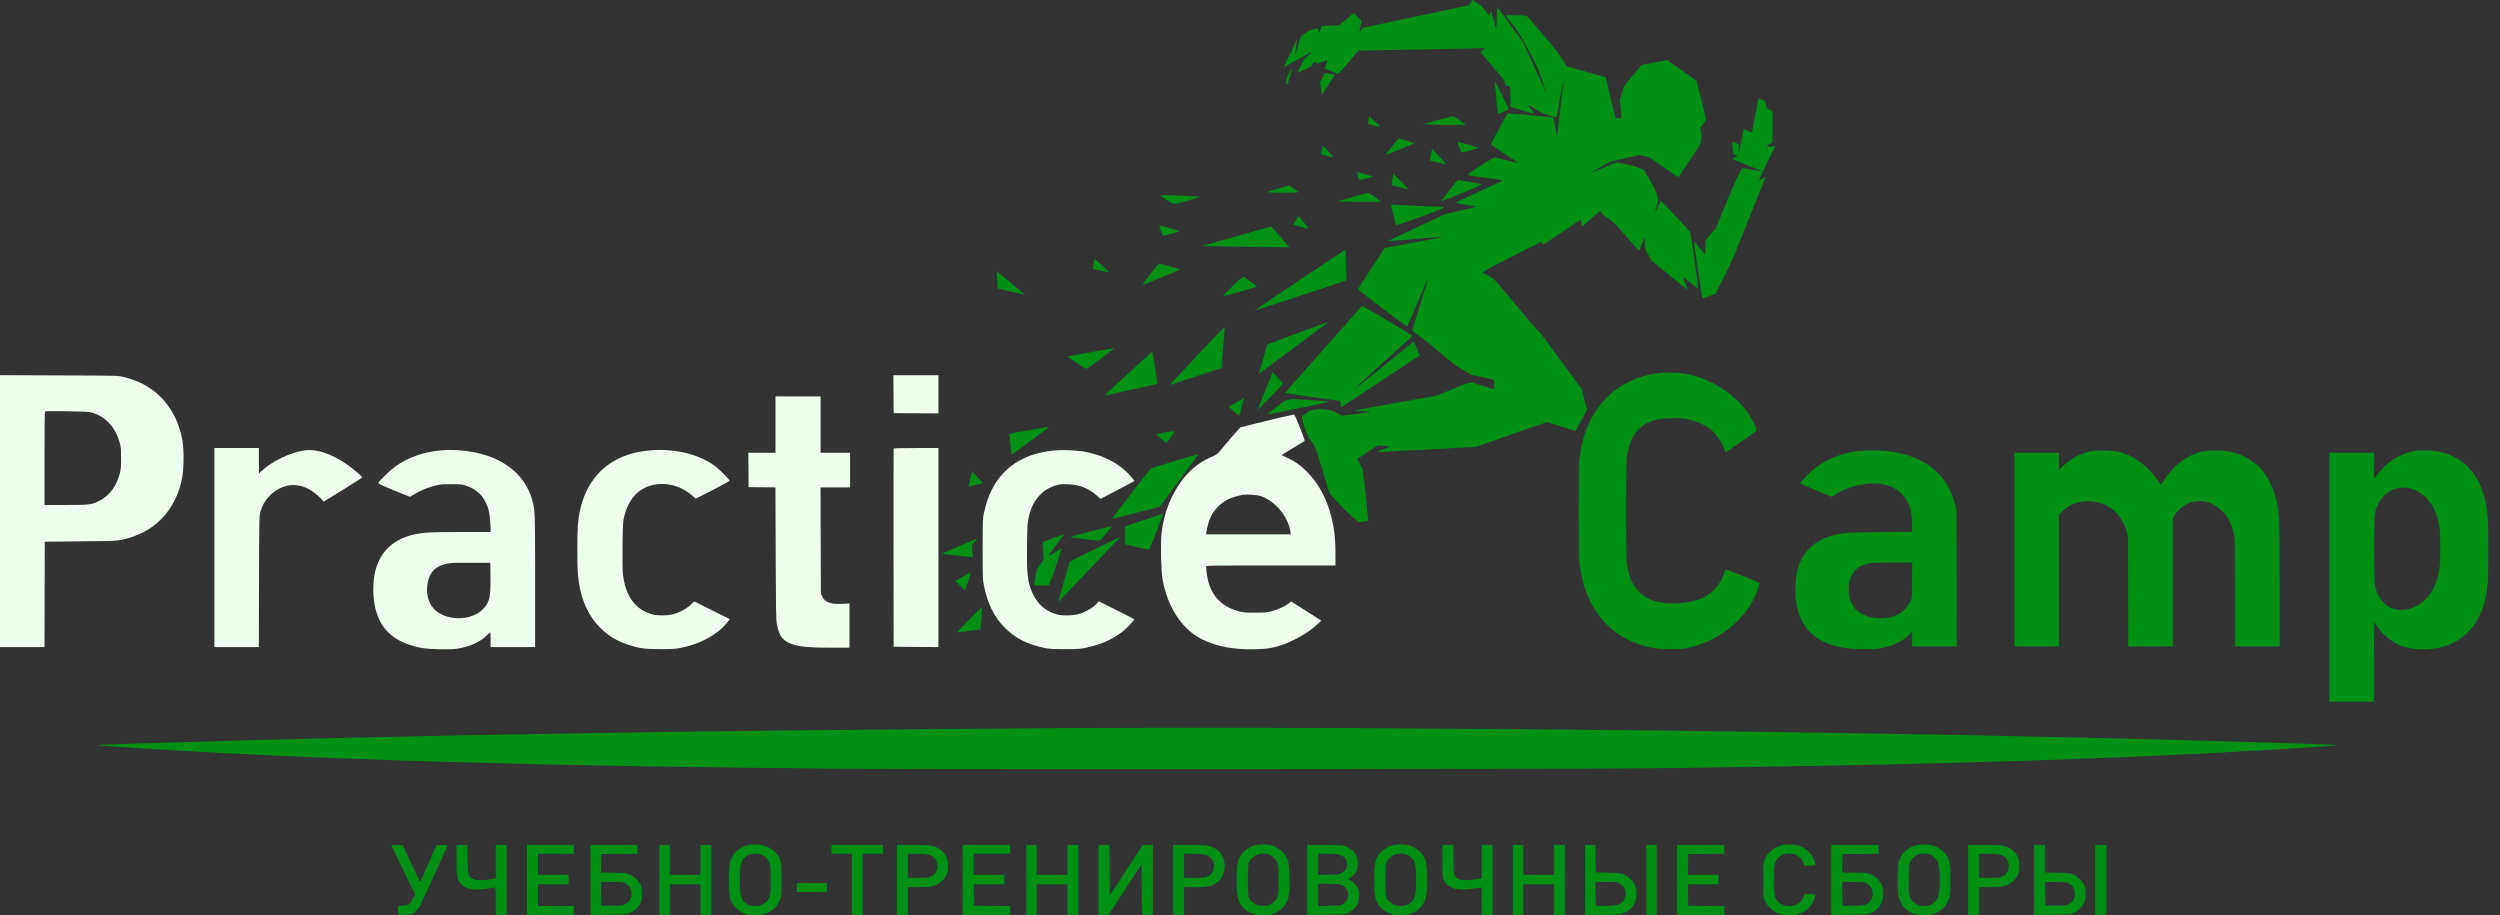 <?xml version="1.0" encoding="UTF-8"?> <svg xmlns="http://www.w3.org/2000/svg" width="325" height="119" viewBox="0 0 325 119" fill="none"><rect x="0" y="0" width="325" height="119" fill="#333333" stroke="none"/><g clip-path="url(#clip0_7_2158)"><path d="M97.141 109.886C95.992 110.199 95.15 111.046 94.88 112.145C94.835 112.328 94.775 113.122 94.752 113.924C94.677 116.565 94.947 117.511 96.014 118.32C96.675 118.832 97.111 118.954 98.185 118.954C98.989 118.954 99.184 118.931 99.552 118.778C100.529 118.389 101.145 117.74 101.438 116.824C101.588 116.336 101.603 116.145 101.603 114.42C101.603 111.985 101.49 111.512 100.754 110.764C100.086 110.1 99.207 109.764 98.147 109.772C97.817 109.772 97.366 109.825 97.141 109.886ZM99.004 111.115C99.455 111.275 99.785 111.603 99.996 112.069C100.161 112.443 100.176 112.588 100.198 114.16C100.243 116.572 100.078 117.099 99.147 117.572C98.192 118.061 96.885 117.717 96.457 116.87C96.247 116.442 96.157 115.748 96.157 114.534C96.157 112.993 96.254 112.252 96.517 111.832C96.991 111.054 98.012 110.756 99.004 111.115Z" fill="#009114"></path><path d="M163.173 109.886C162.264 110.13 161.49 110.733 161.145 111.465C160.837 112.114 160.762 112.671 160.762 114.465C160.762 116.152 160.874 116.869 161.25 117.518C161.761 118.404 162.948 118.999 164.218 118.999C165.307 118.999 166.141 118.655 166.81 117.915C167.53 117.121 167.718 116.251 167.651 113.961C167.59 111.969 167.432 111.427 166.689 110.71C166.26 110.305 165.66 109.97 165.111 109.847C164.638 109.733 163.647 109.756 163.173 109.886ZM165.088 111.137C165.54 111.336 165.931 111.778 166.081 112.275C166.276 112.923 166.268 115.961 166.066 116.541C165.796 117.335 165.126 117.785 164.224 117.785C163.323 117.793 162.587 117.32 162.332 116.587C162.167 116.121 162.182 112.496 162.347 112.13C162.805 111.107 164.014 110.672 165.088 111.137Z" fill="#009114"></path><path d="M181.068 109.878C180.19 110.123 179.432 110.687 179.071 111.359C178.732 111.985 178.643 112.596 178.643 114.389C178.643 116.16 178.747 116.862 179.132 117.519C179.642 118.404 180.829 118.999 182.098 118.999C183.187 118.999 184.022 118.656 184.69 117.916C185.411 117.129 185.598 116.221 185.532 113.924C185.471 111.962 185.307 111.42 184.57 110.71C183.887 110.062 183.09 109.764 182.061 109.772C181.73 109.772 181.28 109.825 181.068 109.878ZM182.969 111.138C183.421 111.336 183.812 111.779 183.962 112.275C184.149 112.901 184.149 115.87 183.962 116.488C183.706 117.305 183.029 117.786 182.105 117.786C181.204 117.793 180.468 117.32 180.212 116.588C180.062 116.168 180.062 112.603 180.212 112.183C180.566 111.161 181.88 110.665 182.969 111.138Z" fill="#009114"></path><path d="M231.589 109.879C230.627 110.147 229.74 110.895 229.417 111.711C229.244 112.162 229.236 112.223 229.236 114.383C229.236 116.543 229.244 116.604 229.417 117.054C229.544 117.382 229.732 117.642 230.056 117.97C230.762 118.68 231.566 119 232.617 119C234.256 119 235.494 118.123 235.915 116.65L236.027 116.253H235.322H234.616L234.472 116.581C234.12 117.398 233.519 117.787 232.632 117.794C231.655 117.794 230.972 117.329 230.725 116.489C230.537 115.863 230.537 112.894 230.717 112.276C230.875 111.772 231.258 111.337 231.745 111.116C232.234 110.902 233.052 110.91 233.511 111.139C233.925 111.337 234.353 111.826 234.472 112.223L234.555 112.513H235.292H236.027L235.915 112.108C235.584 110.971 234.78 110.177 233.669 109.887C233.136 109.742 232.084 109.742 231.589 109.879Z" fill="#009114"></path><path d="M249.127 109.878C247.851 110.23 247.002 111.115 246.783 112.313C246.656 113.015 246.679 115.954 246.814 116.549C247.174 118.099 248.413 118.999 250.179 118.999C251.855 118.999 253.087 118.061 253.47 116.481C253.545 116.191 253.574 115.557 253.568 114.382C253.568 112.031 253.402 111.42 252.56 110.657C251.892 110.046 251.118 109.764 250.12 109.772C249.789 109.772 249.338 109.825 249.127 109.878ZM250.901 111.077C251.224 111.176 251.705 111.619 251.892 111.993C252.275 112.756 252.275 116.007 251.892 116.763C251.546 117.442 250.968 117.786 250.158 117.786C249.196 117.793 248.482 117.29 248.241 116.442C248.136 116.091 248.122 115.702 248.144 114.206C248.166 112.565 248.182 112.367 248.324 112.054C248.738 111.138 249.796 110.733 250.901 111.077Z" fill="#009114"></path><path d="M50.857 109.88C50.857 109.895 51.556 111.33 52.405 113.07L53.952 116.223L53.682 116.803C53.344 117.536 53.141 117.673 52.337 117.749L51.759 117.803V118.36V118.925H52.458C53.434 118.925 53.667 118.841 54.163 118.329C54.614 117.864 54.441 118.207 57.303 111.864L58.197 109.88L57.483 109.857C57.093 109.849 56.747 109.865 56.717 109.895C56.687 109.926 56.214 111.032 55.658 112.338C55.109 113.65 54.636 114.696 54.606 114.666C54.583 114.635 54.057 113.536 53.441 112.223L52.322 109.842H51.594C51.188 109.842 50.857 109.857 50.857 109.88Z" fill="#009114"></path><path d="M59.348 111.712C59.348 112.765 59.385 113.742 59.43 113.963C59.641 114.956 60.414 115.536 61.639 115.62C62.24 115.658 63.9 115.498 64.328 115.368C64.448 115.33 64.456 115.444 64.456 117.123V118.925H65.17H65.883V114.383V109.842H65.17H64.456V112.01V114.177L64.253 114.223C63.727 114.337 62.938 114.421 62.39 114.421C61.654 114.421 61.203 114.231 60.963 113.811C60.828 113.566 60.813 113.383 60.79 111.689L60.767 109.842H60.054H59.348V111.712Z" fill="#009114"></path><path d="M68.512 114.383V118.925H71.554H74.597V118.352V117.78H72.268H69.939V116.368V114.956H71.93H73.921V114.345V113.734H71.93H69.939V112.361V110.987H72.268H74.597V110.414V109.842H71.554H68.512V114.383Z" fill="#009114"></path><path d="M76.773 114.391V118.932L79.087 118.909C81.281 118.886 81.416 118.871 81.822 118.711C82.558 118.413 83.106 117.848 83.354 117.161C83.489 116.764 83.512 115.803 83.392 115.36C83.196 114.635 82.565 113.979 81.754 113.65C81.356 113.49 81.168 113.475 79.718 113.444L78.126 113.414L78.141 112.223L78.163 111.025L80.514 111.002L82.858 110.987V110.414V109.842H79.816H76.773V114.391ZM81.243 114.795C82.445 115.36 82.377 117.123 81.138 117.604C80.86 117.711 80.545 117.742 79.478 117.742H78.163L78.141 116.192L78.126 114.65H79.53C80.74 114.65 80.988 114.673 81.243 114.795Z" fill="#009114"></path><path d="M85.715 114.383V118.925H86.391H87.067V116.94V114.956H89.058H91.049V116.94V118.925H91.762H92.476V114.383V109.842H91.762H91.049V111.788V113.734H89.058H87.067V111.788V109.842H86.391H85.715V114.383Z" fill="#009114"></path><path d="M108.102 110.414V110.987H109.416H110.731V114.956V118.925H111.444H112.158V114.956V110.987H113.473H114.787V110.414V109.842H111.444H108.102V110.414Z" fill="#009114"></path><path d="M116.59 114.383V118.925H117.303H118.017V117.131V115.337H119.332C120.045 115.337 120.819 115.299 121.037 115.253C121.968 115.055 122.682 114.513 123.035 113.75C123.216 113.368 123.238 113.215 123.238 112.551C123.238 111.895 123.208 111.742 123.058 111.445C122.78 110.903 122.494 110.59 122.059 110.323C121.353 109.895 121.007 109.842 118.678 109.842H116.59V114.383ZM120.534 111.063C121.39 111.208 121.871 111.758 121.871 112.59C121.871 113.208 121.608 113.65 121.082 113.918C120.706 114.109 120.646 114.116 119.354 114.116H118.017V112.551V110.987H119.054C119.617 110.987 120.286 111.025 120.534 111.063Z" fill="#009114"></path><path d="M125.154 114.383V118.925H128.234H131.314V118.352V117.78L128.97 117.764L126.619 117.742L126.597 116.345L126.582 114.956H128.572H130.563V114.345V113.734H128.572H126.582V112.361V110.987H128.948H131.314V110.414V109.842H128.234H125.154V114.383Z" fill="#009114"></path><path d="M133.418 114.383V118.925H134.094H134.77V116.94V114.956H136.761H138.752V116.94V118.925H139.465H140.179V114.383V109.842H139.465H138.752V111.788V113.734H136.761H134.77V111.788V109.842H134.094H133.418V114.383Z" fill="#009114"></path><path d="M142.809 114.383V118.925H143.47H144.123L146.264 115.627L148.405 112.33L148.428 115.627L148.443 118.925H149.156H149.87V114.383V109.842H149.216H148.555L146.414 113.139L144.273 116.436L144.251 113.139L144.236 109.842H143.522H142.809V114.383Z" fill="#009114"></path><path d="M152.5 114.383V118.925H153.214H153.927V117.131V115.337H155.264C157.173 115.337 157.804 115.154 158.517 114.414C159.629 113.254 159.366 111.132 158.014 110.33C157.27 109.888 156.962 109.842 154.633 109.842H152.5V114.383ZM156.91 111.178C157.653 111.491 158.006 112.345 157.729 113.147C157.586 113.544 157.413 113.727 156.97 113.933C156.617 114.101 156.504 114.116 155.264 114.116H153.927V112.544V110.971L155.264 111.002C156.301 111.032 156.662 111.071 156.91 111.178Z" fill="#009114"></path><path d="M169.928 114.391V118.932L172.355 118.909C175.059 118.879 175.126 118.863 175.826 118.329C176.373 117.91 176.644 117.329 176.675 116.52C176.696 116.009 176.675 115.826 176.54 115.505C176.359 115.078 175.892 114.589 175.503 114.414C175.224 114.292 175.201 114.223 175.42 114.154C175.667 114.07 176.156 113.589 176.336 113.246C176.569 112.803 176.569 111.788 176.336 111.284C176.042 110.62 175.374 110.109 174.57 109.918C174.391 109.88 173.279 109.842 172.091 109.842H169.928V114.391ZM174.398 111.216C174.909 111.475 175.112 111.803 175.112 112.361C175.112 112.918 174.909 113.246 174.398 113.505C174.052 113.681 173.925 113.696 172.692 113.719L171.356 113.75V112.361V110.971L172.692 111.002C173.925 111.025 174.052 111.04 174.398 111.216ZM174.608 115.131C175.578 115.711 175.449 117.207 174.398 117.635C174.262 117.688 173.586 117.742 172.767 117.764L171.356 117.803V116.33V114.864L172.805 114.895C174.225 114.918 174.256 114.918 174.608 115.131Z" fill="#009114"></path><path d="M187.523 111.994C187.546 114.055 187.552 114.169 187.71 114.467C188.243 115.482 189.34 115.803 191.406 115.536C191.955 115.459 192.451 115.383 192.511 115.36C192.601 115.33 192.615 115.612 192.615 117.123V118.925H193.329H194.043V114.383V109.842H193.329H192.615V112.009V114.177L192.451 114.215C191.978 114.337 190.889 114.437 190.325 114.414C189.649 114.383 189.438 114.284 189.13 113.856C188.98 113.658 188.972 113.528 188.951 111.742L188.928 109.842H188.214H187.5L187.523 111.994Z" fill="#009114"></path><path d="M196.672 114.383V118.925H197.348H198.025V116.94V114.956H200.015H202.006V116.94V118.925H202.72H203.434V114.383V109.842H202.72H202.006V111.788V113.734H200.015H198.025V111.788V109.842H197.348H196.672V114.383Z" fill="#009114"></path><path d="M206.061 114.383V118.925H208.188C210.486 118.925 210.764 118.886 211.469 118.497C212.252 118.062 212.679 117.337 212.733 116.352C212.785 115.307 212.425 114.513 211.658 113.994C210.997 113.544 210.703 113.483 208.992 113.437L207.451 113.391L207.428 111.613L207.414 109.842H206.737H206.061V114.383ZM210.576 114.864C211.086 115.131 211.319 115.551 211.319 116.169C211.313 116.742 211.109 117.184 210.726 117.436C210.351 117.696 209.614 117.795 208.353 117.764L207.451 117.742L207.428 116.192L207.414 114.65H208.796C210.155 114.65 210.178 114.65 210.576 114.864Z" fill="#009114"></path><path d="M214.023 114.383V118.925H214.7H215.376V114.383V109.842H214.7H214.023V114.383Z" fill="#009114"></path><path d="M218.008 114.383V118.925H221.087H224.168V118.352V117.78L221.824 117.764L219.472 117.742L219.45 116.345L219.434 114.956H221.426H223.417V114.345V113.734H221.426H219.434L219.45 112.376L219.472 111.025L221.824 111.002L224.168 110.987V110.414V109.842H221.087H218.008V114.383Z" fill="#009114"></path><path d="M238.064 114.391V118.932L240.415 118.909C242.678 118.886 242.776 118.879 243.203 118.703C243.833 118.451 244.45 117.818 244.675 117.207C244.893 116.597 244.87 115.559 244.616 115.024C244.248 114.261 243.654 113.78 242.759 113.544C242.436 113.46 241.926 113.429 240.904 113.429H239.484L239.507 112.223L239.53 111.025L241.881 111.002L244.225 110.987V110.414V109.842H241.144H238.064V114.391ZM242.79 114.902C243.18 115.162 243.375 115.475 243.436 115.948C243.534 116.688 243.173 117.345 242.511 117.604C242.226 117.711 241.926 117.742 240.844 117.742H239.53L239.507 116.192L239.492 114.635L240.979 114.666C242.467 114.689 242.474 114.689 242.79 114.902Z" fill="#009114"></path><path d="M255.867 114.383V118.925H256.581H257.295V117.131V115.337H258.557C260.458 115.337 261.089 115.162 261.817 114.444C262.35 113.918 262.515 113.475 262.515 112.59C262.515 111.964 262.486 111.803 262.321 111.437C261.975 110.697 261.343 110.185 260.487 109.964C260.133 109.865 259.6 109.842 257.955 109.842H255.867V114.383ZM259.81 111.063C260.674 111.208 261.141 111.742 261.141 112.59C261.141 113.223 260.893 113.65 260.36 113.918C259.983 114.109 259.923 114.116 258.632 114.116H257.295V112.551V110.987H258.33C258.894 110.987 259.563 111.025 259.81 111.063Z" fill="#009114"></path><path d="M264.432 114.391V118.932L266.746 118.909C269.413 118.879 269.578 118.841 270.315 118.161C270.877 117.642 271.133 117.039 271.141 116.261C271.148 115.551 271.043 115.162 270.721 114.681C270.419 114.223 269.976 113.879 269.413 113.65C269.022 113.49 268.826 113.475 267.423 113.444L265.86 113.414V111.628V109.842H265.146H264.432V114.391ZM268.745 114.742C268.91 114.795 269.172 114.963 269.324 115.116C269.886 115.688 269.863 116.787 269.285 117.307C268.872 117.673 268.587 117.734 267.175 117.734L265.897 117.742L265.874 116.192L265.86 114.65H267.144C267.948 114.65 268.549 114.689 268.745 114.742Z" fill="#009114"></path><path d="M272.395 114.383V118.925H273.109H273.823V114.383V109.842H273.109H272.395V114.383Z" fill="#009114"></path><path d="M103.594 115.375V115.948H105.547H107.5V115.375V114.803H105.547H103.594V115.375Z" fill="#009114"></path><path d="M137.586 94.66C94.038 94.904 50.85 95.614 21.109 96.56C18.524 96.644 15.67 96.736 14.761 96.759C12.71 96.82 12.236 96.896 13.446 96.965C13.919 96.995 15.61 97.102 17.202 97.209C40.58 98.736 71.305 99.644 108.889 99.919C122.704 100.018 208.825 99.972 217.554 99.85C255.274 99.354 278.893 98.568 301.954 97.041C305.056 96.835 305.32 96.85 291.813 96.446C249.482 95.164 183.14 94.4 137.586 94.66Z" fill="#009114"></path><path d="M215.836 48.482C213.754 48.719 212.005 49.345 210.412 50.421C207.512 52.383 205.695 55.756 205.312 59.885C205.214 61 205.214 71.937 205.312 72.983C205.874 78.707 208.984 82.715 213.875 83.997C215.061 84.31 215.701 84.386 217.256 84.379C218.465 84.379 218.848 84.348 219.471 84.211C223.295 83.371 226.601 80.829 228.14 77.532C228.442 76.891 228.802 75.83 228.742 75.769C228.727 75.754 227.728 75.341 226.518 74.861L224.324 73.99L224.197 74.38C223.701 75.906 222.814 76.982 221.47 77.669C219.923 78.456 217.083 78.685 215.242 78.166C213.086 77.555 211.899 76.044 211.509 73.403C211.412 72.739 211.395 71.594 211.395 66.35C211.395 62.343 211.426 59.87 211.478 59.489C211.847 56.703 213.025 55.176 215.265 54.573C216.031 54.367 217.932 54.291 218.938 54.428C220.133 54.588 221.403 55.084 222.229 55.695C223.039 56.306 223.843 57.428 224.145 58.374C224.211 58.596 224.303 58.779 224.34 58.779C224.445 58.779 228.313 56.077 228.35 55.97C228.419 55.802 227.915 54.741 227.367 53.901C225.7 51.329 222.544 49.269 219.306 48.627C218.367 48.444 216.767 48.376 215.836 48.482Z" fill="#009114"></path><path d="M241.371 58.664C238.673 59.038 236.36 60.221 234.617 62.106C234.28 62.472 234.009 62.793 234.009 62.816C234.009 62.846 234.932 63.251 236.06 63.724L238.11 64.579L238.727 64.205C241.04 62.793 244.158 62.434 246.074 63.358C247.373 63.991 248.243 65.251 248.499 66.869C248.545 67.143 248.582 67.762 248.582 68.25V69.143L244.435 69.181C240.138 69.22 239.605 69.25 238.344 69.586C235.804 70.25 234.234 71.815 233.626 74.295C233.399 75.211 233.339 77.333 233.512 78.386C234.016 81.416 235.691 83.218 238.719 83.996C239.92 84.309 240.686 84.385 242.422 84.378C243.805 84.378 244.15 84.355 244.81 84.21C246.23 83.897 247.275 83.378 248.116 82.561L248.582 82.111V83.073V84.042H251.474H254.374L254.352 75.127L254.322 66.22L254.127 65.457C253.119 61.602 250.175 59.267 245.555 58.664C244.481 58.526 242.377 58.526 241.371 58.664ZM248.568 75.433L248.545 77.745L248.304 78.264C247.688 79.585 246.261 80.378 244.481 80.378C242.926 80.378 241.573 79.783 240.913 78.806C240.251 77.829 240.13 76.074 240.649 74.913C241.063 74.005 241.904 73.41 243.061 73.211C243.272 73.173 244.594 73.143 246.013 73.135L248.589 73.127L248.568 75.433Z" fill="#009114"></path><path d="M271.72 58.694C270.367 58.999 269.195 59.633 268.152 60.625L267.663 61.083V59.969V58.854H264.771H261.879V71.448V84.042H264.771H267.663V75.478V66.907L268.135 66.449C269.037 65.571 270.119 65.151 271.456 65.159C273.906 65.166 275.716 66.586 276.467 69.082L276.64 69.654L276.663 76.844L276.685 84.042H279.569H282.463V75.692V67.342L282.771 66.876C283.364 65.976 284.347 65.334 285.377 65.174C287.126 64.892 288.975 65.976 289.854 67.792C290.237 68.586 290.387 69.105 290.501 70.028C290.545 70.402 290.576 73.288 290.576 77.34V84.042H293.468H296.36V76.157C296.36 68.365 296.33 67.143 296.097 65.785C295.729 63.632 294.692 61.564 293.453 60.48C291.823 59.06 290.026 58.48 287.593 58.572C286.766 58.602 286.421 58.648 285.888 58.809C283.897 59.411 282.267 60.793 280.997 62.938C280.929 63.045 280.847 62.953 280.471 62.388C279.6 61.083 277.993 59.709 276.7 59.167C275.655 58.732 275.024 58.61 273.635 58.58C272.584 58.557 272.245 58.58 271.72 58.694Z" fill="#009114"></path><path d="M313.563 58.695C312.407 58.947 311.362 59.474 310.386 60.283C309.874 60.71 309.191 61.473 308.876 61.962C308.793 62.099 308.695 62.214 308.666 62.214C308.628 62.214 308.606 61.458 308.606 60.535V58.855H305.712H302.82V75.037V91.218H305.712H308.606V86.066C308.606 83.234 308.628 80.914 308.666 80.914C308.695 80.914 308.831 81.104 308.972 81.341C309.536 82.303 310.792 83.379 311.895 83.845C313.03 84.325 314.697 84.531 316.125 84.364C320.385 83.852 322.923 80.898 323.404 75.884C323.502 74.861 323.502 68.228 323.404 67.137C322.992 62.595 320.962 59.725 317.508 58.81C316.478 58.535 314.533 58.474 313.563 58.695ZM313.654 63.595C315.472 64.214 316.771 66.03 317.131 68.45C317.281 69.472 317.281 72.96 317.131 73.968C316.794 76.25 315.711 77.968 314.075 78.822C312.909 79.425 311.662 79.463 310.611 78.921C310.115 78.662 309.416 77.899 309.139 77.303C308.658 76.273 308.643 76.143 308.643 71.449C308.643 66.671 308.65 66.564 309.206 65.427C310.04 63.755 311.881 62.985 313.654 63.595Z" fill="#009114"></path><path d="M191.218 0.328C191.106 0.511 191.008 0.664 191.001 0.679C190.993 0.687 188.049 1.313 184.458 2.068C180.867 2.824 177.756 3.48 177.538 3.534C177.209 3.603 177.117 3.664 176.953 3.916C176.84 4.083 176.742 4.206 176.728 4.19C176.713 4.183 176.765 3.877 176.848 3.519C176.923 3.16 176.99 2.816 176.99 2.748C176.99 2.679 176.757 2.42 176.48 2.16L175.968 1.702L175.052 2.488L174.128 3.274L172.978 3.328L171.829 3.381L171.694 3.771C171.515 4.312 171.454 4.351 171.394 3.977C171.342 3.671 171.334 3.664 171.109 3.717C170.447 3.854 169.981 4.061 169.568 4.389L169.11 4.74L168.81 5.717C168.644 6.251 168.486 6.778 168.465 6.9C168.434 7.014 168.381 7.121 168.35 7.144C168.321 7.159 168.373 6.724 168.471 6.175C168.569 5.618 168.629 5.152 168.615 5.129C168.592 5.114 168.577 5.114 168.577 5.137C168.577 5.16 168.186 5.992 167.713 6.984C166.826 8.846 166.826 8.869 167.374 8.48C167.48 8.404 168.051 8.083 168.652 7.755C169.252 7.427 169.922 7.06 170.139 6.938C170.349 6.816 170.53 6.747 170.53 6.793C170.53 6.839 170.305 7.053 170.034 7.266C169.583 7.625 169.508 7.739 169.095 8.564C168.854 9.068 168.667 9.472 168.681 9.472C168.696 9.472 169.11 9.289 169.606 9.06C170.409 8.678 170.515 8.61 170.709 8.289L170.936 7.938L171.026 8.121L171.123 8.304L171.852 8.045C172.25 7.907 172.589 7.801 172.604 7.816C172.618 7.831 172.535 8.075 172.416 8.365L172.189 8.892L172.993 9.22C173.43 9.403 173.842 9.564 173.911 9.587C173.992 9.617 174.392 9.19 175.308 8.106L176.578 6.579L177.29 6.572C177.681 6.572 181.152 6.503 184.991 6.419C188.836 6.335 192.217 6.266 192.503 6.266L193.029 6.274L192.75 6.534L192.481 6.793L193.72 8.266C194.403 9.075 195.095 9.884 195.267 10.06C195.515 10.319 195.584 10.457 195.621 10.747C195.659 11.098 195.665 11.113 195.967 11.174L196.275 11.235L196.319 11.976C196.35 12.38 196.373 12.983 196.373 13.304C196.373 13.632 196.387 13.899 196.41 13.899C196.433 13.899 197.108 14.105 197.928 14.357C198.738 14.609 199.423 14.8 199.437 14.777C199.452 14.761 199.302 14.533 199.098 14.265C198.896 13.998 198.7 13.739 198.663 13.678C198.588 13.548 198.536 13.517 199.639 14.204C200.278 14.601 200.676 14.784 201.382 15.006C201.894 15.166 202.321 15.288 202.337 15.265C202.352 15.25 202.554 14.174 202.787 12.869C203.028 11.571 203.239 10.487 203.262 10.464C203.276 10.441 203.276 10.579 203.253 10.77C203.156 11.487 202.456 17.402 202.456 17.54C202.45 17.883 202.314 17.387 202.156 16.418C202.058 15.853 201.961 15.364 201.931 15.334C201.908 15.296 201.615 15.235 201.292 15.197C200.767 15.128 196.289 14.739 196.027 14.739C195.952 14.739 193.901 18.479 193.833 18.746C193.825 18.792 194.622 19.356 195.621 20.005C196.612 20.646 197.416 21.18 197.409 21.196C197.393 21.203 196.71 21.043 195.884 20.837C195.057 20.623 194.314 20.471 194.231 20.486C194.149 20.501 193.314 21.005 192.375 21.616C191.143 22.409 190.708 22.73 190.797 22.768C190.866 22.791 191.932 22.951 193.164 23.112C194.389 23.272 195.396 23.417 195.396 23.44C195.396 23.463 194.014 24.111 192.33 24.882C190.648 25.653 189.25 26.31 189.213 26.34C189.182 26.363 189.784 26.485 190.55 26.607C191.316 26.729 191.94 26.844 191.94 26.867C191.94 26.89 191.039 27.111 189.934 27.363L187.935 27.813L184.156 29.576C182.084 30.546 180.394 31.347 180.4 31.355C180.415 31.37 182.008 31.24 183.939 31.072C185.878 30.904 187.5 30.767 187.537 30.775C187.725 30.79 186.967 30.943 183.6 31.576L180.032 32.24L178.275 34.904C176.742 37.209 176.524 37.575 176.622 37.675C176.938 37.988 182.895 42.506 182.932 42.46C182.955 42.43 183.579 40.972 184.323 39.224C185.058 37.476 185.674 36.056 185.69 36.072C185.705 36.087 185.239 37.621 184.66 39.484C184.075 41.346 183.6 42.911 183.6 42.956C183.6 42.995 184.067 43.361 184.637 43.765C185.201 44.17 186.463 45.185 187.448 46.025C189.003 47.353 189.355 47.62 190.302 48.154L191.376 48.765L192.759 49.032C193.577 49.192 194.164 49.345 194.201 49.406C194.284 49.528 194.291 50.612 194.208 50.612C194.141 50.612 192.165 49.986 191.73 49.818C191.249 49.643 190.783 49.772 188.634 50.665L186.794 51.428L181.483 52.375C178.554 52.894 176.164 53.344 176.164 53.375C176.164 53.413 176.509 53.436 176.938 53.444C178.575 53.451 178.433 53.535 176.359 53.802L174.421 54.047L173.836 53.711C173.318 53.405 173.166 53.36 172.423 53.253C171.671 53.146 171.536 53.146 170.928 53.253C170.357 53.36 170.199 53.428 169.787 53.734C169.516 53.924 169.268 54.108 169.231 54.13C169.193 54.161 169.32 54.68 169.508 55.298C169.824 56.291 169.922 56.504 170.462 57.344C170.928 58.084 171.109 58.435 171.281 59.008C171.4 59.405 171.8 60.717 172.168 61.923L172.828 64.114L173.903 65.305C174.511 65.976 175.345 66.801 175.812 67.19L176.645 67.877L177.059 67.831C177.29 67.8 177.561 67.762 177.667 67.74L177.862 67.701L177.727 66.243C177.659 65.434 177.494 63.923 177.365 62.885L177.14 60.985L176.803 60.313L176.472 59.634L177.802 58.764L179.131 57.893L179.77 57.947C180.123 57.977 180.475 58.008 180.559 58.008C180.8 58.023 180.596 58.13 179.859 58.397C179.476 58.535 179.147 58.68 179.124 58.718C179.093 58.764 179.303 58.779 179.703 58.748C180.048 58.718 182.932 58.557 186.111 58.397L191.886 58.092L196.425 56.489C198.927 55.604 201.03 54.886 201.113 54.886C201.194 54.886 202.052 55.146 203.02 55.466C203.997 55.794 204.8 56.039 204.815 56.023C204.823 56.008 205.169 55.382 205.575 54.627L206.311 53.268L205.95 51.909L205.589 50.551L202.847 46.795C200.999 44.261 200.039 43.01 199.91 42.956C199.789 42.911 198.709 41.659 197.214 39.819C195.831 38.14 194.516 36.583 194.284 36.369C194.02 36.141 193.631 35.889 193.277 35.728C192.773 35.507 192.713 35.461 192.788 35.339C192.864 35.209 200.241 31.454 200.414 31.454C200.466 31.454 200.503 31.561 200.503 31.683C200.503 31.912 200.534 31.897 202.975 30.233C204.336 29.309 205.462 28.554 205.477 28.554C205.5 28.554 205.537 28.76 205.567 29.012C205.597 29.263 205.635 29.47 205.658 29.47C205.679 29.47 206.025 29.172 206.424 28.798C207.423 27.89 207.986 27.409 208.046 27.409C208.069 27.409 208.136 27.516 208.181 27.638C208.248 27.798 208.512 28.027 209.037 28.386C209.714 28.836 209.947 29.057 211.036 30.309C211.712 31.088 212.455 31.92 212.68 32.164L213.086 32.614L213.417 31.782C213.598 31.332 213.778 30.927 213.815 30.881C213.846 30.843 213.875 31.149 213.875 31.561V32.316L214.273 33.08L214.664 33.836L216.956 35.721C218.218 36.759 219.284 37.629 219.336 37.659C219.382 37.69 219.278 37.346 219.097 36.896C218.916 36.438 218.789 36.056 218.803 36.041C218.818 36.026 218.872 36.049 218.924 36.087C219.969 36.919 220.727 37.499 220.75 37.476C220.816 37.4 219.817 30.309 219.713 30.156C219.547 29.92 215.972 26.111 215.92 26.111C215.889 26.111 215.716 26.447 215.528 26.852C215.347 27.248 215.191 27.554 215.175 27.516C215.168 27.477 215.25 27.142 215.37 26.76L215.58 26.073L215.453 25.493C215.347 25.012 215.175 24.646 214.537 23.516L213.755 22.127L213.049 21.822C212.53 21.6 212.05 21.463 211.298 21.333C210.721 21.234 210.224 21.135 210.194 21.112C210.157 21.089 209.345 21.417 208.383 21.837C207.423 22.257 206.672 22.57 206.709 22.524C206.747 22.486 207.355 22.127 208.061 21.73L209.339 21.005L211.217 20.585L213.094 20.158L213.665 20.265C214.364 20.387 214.537 20.486 216.565 21.936C217.444 22.562 218.172 23.066 218.187 23.05C218.195 23.035 218.849 22.058 219.63 20.883L221.05 18.746L221.133 18.15C221.2 17.677 221.193 17.463 221.11 17.097L221.004 16.631L221.328 16.212C221.508 15.983 221.689 15.738 221.734 15.67C221.801 15.57 221.689 15.013 221.185 13.021L220.546 10.502L218.639 9.152L216.738 7.808L215.077 8.121L213.417 8.434L212.26 9.831L211.104 11.228L210.833 12.121L210.569 13.014L210.69 14.143C210.759 14.769 210.803 15.288 210.788 15.303C210.773 15.319 210.592 15.349 210.39 15.364L210.014 15.387L209.376 12.716L208.737 10.044L206.197 9.327L203.651 8.602L203.147 7.762C202.772 7.129 202.156 6.343 200.707 4.625C199.633 3.366 198.678 2.259 198.581 2.16C198.4 2 198.34 1.992 197.041 1.992H195.688L196.462 2.923C197.162 3.771 197.372 4.099 198.528 6.198C199.752 8.426 199.835 8.602 200.384 10.19C200.707 11.105 200.955 11.861 200.94 11.876C200.924 11.892 200.616 11.228 200.249 10.403C199.872 9.571 199.212 8.129 198.775 7.182L197.98 5.465L196.327 3.213L194.682 0.962L194.636 1.458C194.607 1.733 194.584 2.305 194.576 2.732C194.576 3.16 194.547 3.564 194.516 3.641C194.486 3.732 194.351 3.343 194.156 2.565C193.983 1.901 193.825 1.381 193.803 1.427C193.781 1.465 193.735 1.61 193.706 1.74C193.683 1.878 193.631 1.992 193.593 1.992C193.562 1.992 193.337 1.725 193.096 1.397C192.819 1.015 192.525 0.717 192.286 0.557C192.076 0.427 191.797 0.244 191.661 0.16L191.422 0L191.218 0.328Z" fill="#009114"></path><path d="M167.614 9.45C167.404 9.809 167.283 10.129 167.223 10.496C167.179 10.778 167.156 11.03 167.17 11.045C167.185 11.06 167.268 10.976 167.358 10.854C167.508 10.648 168.005 9.023 167.945 8.954C167.928 8.939 167.778 9.16 167.614 9.45Z" fill="#009114"></path><path d="M171.917 10.082L171.625 10.685L171.737 11.51L171.842 12.326L172.683 11.036L173.518 9.739L173.022 9.609C172.218 9.411 172.248 9.395 171.917 10.082Z" fill="#009114"></path><path d="M194.35 10.739C194.358 11.181 194.695 14.738 194.725 14.776C194.785 14.83 196.145 14.257 196.145 14.173C196.145 14.112 194.439 10.708 194.373 10.624C194.358 10.609 194.342 10.655 194.35 10.739Z" fill="#009114"></path><path d="M228.562 12.928C228.546 12.974 228.366 13.959 228.163 15.103C227.96 16.248 227.773 17.203 227.757 17.225C227.736 17.241 227.488 17.157 227.209 17.027C226.932 16.897 226.691 16.805 226.682 16.813C226.676 16.828 226.549 17.47 226.397 18.24C226.247 19.019 226.083 19.691 226.037 19.729C225.977 19.79 225.962 19.767 225.993 19.66C226.014 19.576 226.045 19.34 226.06 19.141L226.083 18.767L225.631 18.591L225.181 18.424L225.21 19.042C225.241 19.843 225.36 20.126 225.677 20.21L225.916 20.278L225.512 20.454C225.158 20.607 225.129 20.637 225.256 20.698C225.339 20.736 226.255 21.11 227.284 21.53C228.321 21.942 229.11 22.286 229.043 22.286C228.983 22.293 228.41 22.186 227.78 22.057C227.149 21.927 226.593 21.843 226.532 21.858C226.33 21.942 225.452 23.82 224.271 26.705L223.047 29.705L222.425 30.384C222.079 30.765 221.777 31.147 221.748 31.246C221.725 31.338 221.702 31.781 221.696 32.231C221.688 32.689 221.665 33.055 221.636 33.048C221.598 33.048 221.274 32.658 220.899 32.185C220.53 31.712 220.216 31.33 220.199 31.338C220.193 31.346 220.366 32.582 220.591 34.093C220.816 35.597 221.057 37.269 221.132 37.803C221.207 38.345 221.305 38.78 221.35 38.78C221.388 38.78 221.777 38.642 222.214 38.482L223.002 38.192L223.994 36.253C224.813 34.658 225.279 33.59 226.638 30.231C228.306 26.11 229.501 23.095 229.501 23.011C229.501 22.988 229.312 23.08 229.08 23.217C228.658 23.453 228.658 23.453 228.712 23.278C228.741 23.179 229.222 22.171 229.778 21.042L230.786 18.996L230.221 19.05C229.905 19.08 229.651 19.08 229.651 19.065C229.651 19.042 229.824 18.897 230.026 18.744L230.402 18.462V16.424V14.386L230.041 14.256C229.68 14.119 229.68 14.119 229.545 13.592C229.41 13.066 229.403 13.058 229.095 12.982C228.929 12.936 228.741 12.882 228.689 12.867C228.637 12.844 228.577 12.875 228.562 12.928Z" fill="#009114"></path><path d="M186.95 15.601L185.012 16.15L186.423 16.211C187.204 16.242 188.459 16.257 189.217 16.25L190.585 16.227L189.931 15.769C189.571 15.517 189.196 15.257 189.09 15.181C188.903 15.066 188.82 15.082 186.95 15.601Z" fill="#009114"></path><path d="M177.928 15.479C177.899 15.678 177.862 15.907 177.845 15.976C177.808 16.113 177.876 16.143 178.898 16.38C179.184 16.441 179.423 16.487 179.438 16.472C179.461 16.449 178.717 15.747 178.139 15.251L177.974 15.105L177.928 15.479Z" fill="#009114"></path><path d="M181.002 18.991C180.032 20.243 180.063 20.189 180.535 19.998C180.754 19.914 181.58 19.579 182.361 19.266C183.15 18.953 183.81 18.67 183.849 18.64C183.893 18.594 182.024 18.021 181.813 18.021C181.776 18.021 181.407 18.457 181.002 18.991Z" fill="#009114"></path><path d="M189.497 18.54C189.526 18.609 189.632 18.907 189.73 19.204C189.827 19.494 189.94 19.762 189.977 19.8C190.007 19.83 190.541 19.716 191.15 19.54L192.261 19.212L191.518 18.998C189.519 18.418 189.444 18.403 189.497 18.54Z" fill="#009114"></path><path d="M171.924 19.088C171.788 19.66 171.728 20.026 171.751 20.057C171.796 20.095 173.321 20.469 173.352 20.446C173.358 20.431 173.05 20.08 172.667 19.66C172.013 18.942 171.961 18.912 171.924 19.088Z" fill="#009114"></path><path d="M186.086 19.813C186.034 20.065 185.957 20.393 185.92 20.538C185.882 20.683 185.882 20.821 185.913 20.851C185.98 20.92 187.964 21.393 188.009 21.355C188.024 21.332 187.618 20.882 187.108 20.34L186.167 19.355L186.086 19.813Z" fill="#009114"></path><path d="M176.403 22.463C176.424 22.517 176.501 22.746 176.568 22.96C176.643 23.181 176.726 23.379 176.755 23.395C176.786 23.418 177.192 23.326 177.657 23.196L178.506 22.952L177.499 22.662C176.38 22.341 176.357 22.334 176.403 22.463Z" fill="#009114"></path><path d="M181.015 23.325C180.94 23.729 180.888 24.065 180.903 24.08C180.932 24.111 183.149 24.645 183.149 24.63C183.149 24.622 182.698 24.164 182.15 23.607L181.151 22.592L181.015 23.325Z" fill="#009114"></path><path d="M188.414 24.744C187.829 25.508 187.363 26.141 187.379 26.156C187.394 26.172 188.618 25.691 190.098 25.088C191.893 24.355 192.742 23.981 192.645 23.951C192.57 23.92 191.879 23.798 191.112 23.668C190.346 23.538 189.67 23.416 189.603 23.393C189.52 23.37 189.174 23.767 188.414 24.744Z" fill="#009114"></path><path d="M166.118 24.539C165.358 24.753 164.742 24.951 164.742 24.982C164.742 25.02 165.683 25.043 166.824 25.043C167.965 25.043 168.875 25.012 168.837 24.982C168.635 24.799 167.613 24.127 167.553 24.135C167.515 24.142 166.87 24.318 166.118 24.539Z" fill="#009114"></path><path d="M175.862 25.608L173.953 26.15L174.659 26.204C175.05 26.242 176.305 26.257 177.44 26.242L179.505 26.227L178.956 25.769C178.656 25.517 178.266 25.257 178.094 25.189L177.777 25.066L175.862 25.608Z" fill="#009114"></path><path d="M150.771 25.378C150.771 25.393 151.14 25.645 151.583 25.95C152.289 26.424 152.439 26.492 152.725 26.492C152.913 26.492 153.739 26.286 154.565 26.042L156.068 25.592L155.579 25.546C154.46 25.447 150.771 25.309 150.771 25.378Z" fill="#009114"></path><path d="M180.836 26.66C180.857 26.713 181.001 27.308 181.159 27.98C181.317 28.652 181.467 29.232 181.504 29.27C181.534 29.301 182.999 28.805 184.756 28.163C187.529 27.148 187.927 26.98 187.717 26.934C187.581 26.904 186.131 26.828 184.5 26.767C182.87 26.698 181.369 26.622 181.165 26.599C180.888 26.568 180.813 26.583 180.836 26.66Z" fill="#009114"></path><path d="M168.635 28.372C168.537 28.54 168.379 28.791 168.289 28.944L168.131 29.211L169.115 29.494C169.663 29.646 170.113 29.761 170.129 29.753C170.144 29.73 169.084 28.364 168.912 28.181C168.829 28.097 168.785 28.127 168.635 28.372Z" fill="#009114"></path><path d="M150.697 29.324C150.697 29.447 151.163 30.691 151.208 30.691C151.283 30.691 153.342 30.088 153.372 30.057C153.387 30.042 152.793 29.859 152.049 29.645C151.306 29.439 150.697 29.294 150.697 29.324Z" fill="#009114"></path><path d="M160.695 30.721L156.375 31.95L157.539 31.995C158.178 32.026 160.702 32.072 163.158 32.102L167.62 32.156L167.102 31.553C166.817 31.225 166.298 30.622 165.953 30.209C165.511 29.691 165.278 29.469 165.165 29.477C165.074 29.484 163.069 30.041 160.695 30.721Z" fill="#009114"></path><path d="M168.965 36.399C165.736 38.559 163.106 40.345 163.121 40.361C163.144 40.383 174.967 36.506 175.021 36.453C175.065 36.407 174.938 32.446 174.892 32.453C174.871 32.453 172.204 34.232 168.965 36.399Z" fill="#009114"></path><path d="M142.253 33.751C142.2 33.918 142.05 34.903 142.073 34.926C142.163 35.002 144.304 35.46 144.229 35.384C143.868 35.048 142.523 33.834 142.418 33.751C142.305 33.666 142.283 33.666 142.253 33.751Z" fill="#009114"></path><path d="M150.118 34.905C149.51 35.646 148.518 36.981 148.556 37.012C148.593 37.05 153.401 35.096 153.401 35.043C153.401 34.997 150.885 34.272 150.719 34.279C150.674 34.279 150.404 34.562 150.118 34.905Z" fill="#009114"></path><path d="M129.625 36.34C129.655 36.95 129.7 37.469 129.73 37.492C129.753 37.523 130.519 37.706 131.428 37.904C132.337 38.103 133.133 38.286 133.193 38.309C133.276 38.339 130.541 36.019 129.67 35.317C129.588 35.248 129.58 35.408 129.625 36.34Z" fill="#009114"></path><path d="M160.2 37.232C159.457 37.965 158.916 38.552 158.999 38.53C159.081 38.507 160.095 38.224 161.252 37.896C162.409 37.575 163.385 37.293 163.416 37.278C163.46 37.247 162.049 36.202 161.62 35.942C161.583 35.919 160.944 36.499 160.2 37.232Z" fill="#009114"></path><path d="M176.463 40.439C176.155 40.806 175.208 41.882 174.359 42.828C173.51 43.775 172.294 45.148 171.648 45.881C171.001 46.614 169.71 48.072 168.771 49.125C167.838 50.171 167.072 51.048 167.072 51.072C167.072 51.094 168.605 51.331 170.476 51.598C172.339 51.865 173.961 52.094 174.074 52.117C174.261 52.155 174.277 52.194 174.299 52.568L174.321 52.972L179.393 49.621C182.18 47.774 184.485 46.255 184.523 46.248C184.554 46.232 184.404 45.805 184.185 45.301L183.794 44.37L181.579 46.179C179.287 48.041 176.441 50.346 176.237 50.484C175.779 50.812 177.327 49.354 179.693 47.217C181.24 45.82 182.751 44.462 183.051 44.194C183.344 43.927 183.577 43.675 183.569 43.637C183.546 43.531 177.575 39.989 177.132 39.813C177.057 39.783 176.83 39.996 176.463 40.439Z" fill="#009114"></path><path d="M168.68 43.308L164.774 44.758L164.308 46.331C164.052 47.193 163.798 48.063 163.737 48.262L163.625 48.62L164.015 48.338C164.443 48.032 172.257 42.201 172.55 41.972C172.646 41.896 172.7 41.835 172.662 41.842C172.625 41.85 170.837 42.507 168.68 43.308Z" fill="#009114"></path><path d="M156.096 45.743C154.376 47.559 152.768 49.277 152.513 49.551L152.047 50.063L154.203 49.345C155.397 48.956 156.915 48.452 157.591 48.231L158.808 47.842L158.815 47.567C158.815 47.414 158.906 46.201 159.026 44.865C159.138 43.537 159.221 42.445 159.221 42.445C159.214 42.445 157.809 43.934 156.096 45.743Z" fill="#009114"></path><path d="M141.68 45.803C140.088 46.093 138.773 46.329 138.75 46.329C138.713 46.337 140.892 47.795 141.139 47.932C141.237 47.986 141.65 47.719 143.018 46.681C143.979 45.955 144.79 45.345 144.813 45.314C144.896 45.238 144.663 45.269 141.68 45.803Z" fill="#009114"></path><path d="M146.751 48.482C143.228 51.703 143.491 51.451 143.679 51.405C143.754 51.39 145.301 51.047 147.112 50.657C148.922 50.26 150.425 49.925 150.44 49.901C150.485 49.856 149.846 45.727 149.801 45.727C149.771 45.727 148.404 46.971 146.751 48.482Z" fill="#009114"></path><path d="M164.932 49.665C164.645 50.374 164.204 51.489 163.94 52.138L163.467 53.321L165.12 51.642C166.028 50.718 166.773 49.932 166.773 49.886C166.773 49.848 166.471 49.489 166.111 49.092L165.451 48.367L164.932 49.665Z" fill="#009114"></path><path d="M161.327 51.979C161.124 52.101 160.681 52.346 160.343 52.529L159.734 52.864L160.35 53.437C160.688 53.75 160.996 54.009 161.034 54.025C161.079 54.04 161.162 53.834 161.237 53.574C161.305 53.307 161.44 52.796 161.545 52.422C161.642 52.056 161.718 51.758 161.718 51.758C161.71 51.758 161.537 51.857 161.327 51.979Z" fill="#009114"></path><path d="M167.404 51.977C167.035 52.084 166.735 52.275 165.848 52.977C165.24 53.45 164.751 53.855 164.766 53.87C164.812 53.908 172.361 52.366 172.587 52.267C172.775 52.183 172.519 52.153 170.595 52.031C169.379 51.962 168.267 51.885 168.124 51.87C167.982 51.855 167.659 51.901 167.404 51.977Z" fill="#009114"></path><path d="M133.606 55.947C131.375 56.343 131.203 56.389 131.218 56.527C131.308 57.443 131.481 59.061 131.488 59.106C131.503 59.16 136.025 55.832 136.311 55.565C136.424 55.45 136.131 55.496 133.606 55.947Z" fill="#009114"></path><path d="M151.46 56.222C150.912 56.321 150.424 56.413 150.379 56.428C150.341 56.443 150.597 56.725 150.957 57.054C151.318 57.397 151.633 57.626 151.663 57.588C151.738 57.512 152.595 56.275 152.677 56.123C152.745 56 152.677 56.008 151.46 56.222Z" fill="#009114"></path><path d="M152.687 59.938C150.689 60.534 149.584 60.892 149.524 60.976C149.472 61.045 148.33 62.526 146.985 64.266C145.64 66.006 144.551 67.441 144.559 67.449C144.574 67.464 145.963 67.113 147.654 66.678C149.351 66.235 150.741 65.877 150.749 65.877C150.786 65.877 155.812 59.061 155.789 59.045C155.774 59.03 154.385 59.435 152.687 59.938Z" fill="#009114"></path><path d="M126.139 62.245C125.996 62.779 125.899 63.222 125.914 63.237C125.929 63.252 126.357 63.161 126.86 63.023L127.777 62.787L127.078 62.031L126.387 61.275L126.139 62.245Z" fill="#009114"></path><path d="M148.652 67.617L146.264 68.434V69.594V70.754L146.549 70.83C147.714 71.136 149.359 71.464 149.419 71.403C149.456 71.364 149.794 70.525 150.17 69.54C151.252 66.732 151.229 66.793 151.124 66.8C151.079 66.8 149.96 67.174 148.652 67.617Z" fill="#009114"></path><path d="M141.695 69.113C140.028 69.548 139.096 69.823 139.179 69.861C139.254 69.891 140.058 69.983 140.967 70.074C141.876 70.166 142.71 70.25 142.815 70.273C142.988 70.303 143.093 70.212 143.724 69.449C144.535 68.464 144.58 68.395 144.445 68.403C144.392 68.41 143.153 68.723 141.695 69.113Z" fill="#009114"></path><path d="M136.895 69.952C136.181 70.211 135.58 70.44 135.558 70.463C135.535 70.486 135.558 71.005 135.61 71.616L135.701 72.715L135.22 73.417L134.747 74.119L134.581 75.112L134.416 76.104H135.37H136.324L136.572 75.547C136.827 74.974 138.029 71.379 137.984 71.326C137.969 71.311 137.586 71.524 137.143 71.799C136.692 72.066 136.317 72.28 136.302 72.265C136.279 72.249 136.73 71.623 137.286 70.876C137.842 70.135 138.3 69.509 138.3 69.494C138.3 69.433 138.172 69.479 136.895 69.952Z" fill="#009114"></path><path d="M142.38 71.365C140.592 72.235 139.112 72.968 139.082 72.998C139.052 73.029 138.699 74.227 138.293 75.654L137.564 78.257L138 77.814C138.233 77.563 139.758 75.975 141.381 74.273C143.003 72.571 144.641 70.861 145.017 70.472C145.392 70.09 145.678 69.77 145.663 69.778C145.64 69.785 144.168 70.495 142.38 71.365Z" fill="#009114"></path><path d="M124.725 70.976C123.471 71.503 122.449 71.96 122.449 71.984C122.449 72.006 123.215 72.106 124.162 72.205C125.101 72.296 126.003 72.396 126.168 72.418L126.476 72.457L126.408 71.686L126.341 70.915L126.634 70.556C126.919 70.205 127.069 69.991 127.017 70.007C127.002 70.007 125.972 70.449 124.725 70.976Z" fill="#009114"></path><path d="M125.169 74.983L124.162 75.533L124.793 76.12C125.139 76.448 125.447 76.7 125.492 76.685C125.544 76.67 126.228 74.41 126.175 74.426C126.168 74.426 125.717 74.678 125.169 74.983Z" fill="#009114"></path><path d="M126.017 80.531C125.131 81.432 124.417 82.172 124.432 82.187C124.462 82.218 127.422 81.844 127.444 81.806C127.482 81.752 127.692 78.966 127.67 78.936C127.647 78.921 126.903 79.638 126.017 80.531Z" fill="#009114"></path><path d="M0 66.451V84.12H2.892H5.784L5.799 77.266L5.822 70.419L10.48 70.374C14.814 70.336 15.19 70.32 15.858 70.168C18.608 69.565 20.719 68.183 22.109 66.061C22.897 64.848 23.371 63.665 23.679 62.1C23.912 60.955 23.927 58.375 23.709 57.215C23.003 53.361 20.666 50.521 17.226 49.346C16.903 49.231 16.339 49.071 15.964 48.987C15.303 48.827 15.077 48.827 7.647 48.804L0 48.773V66.451ZM11.869 53.62C13.702 54.101 15.04 55.551 15.595 57.673C15.708 58.1 15.738 58.482 15.738 59.581C15.738 60.68 15.708 61.062 15.595 61.489C15.145 63.214 14.221 64.451 12.883 65.122C11.915 65.611 11.599 65.649 8.511 65.649H5.784V59.596C5.784 56.261 5.807 53.513 5.845 53.483C5.875 53.452 7.129 53.437 8.639 53.46C10.87 53.49 11.471 53.521 11.869 53.62Z" fill="#EEFFEE"></path><path d="M116.156 51.239L116.178 53.704L119.093 53.727L122 53.742V51.262V48.781H119.07H116.141L116.156 51.239Z" fill="#EEFFEE"></path><path d="M100.816 55.193V58.857H99.05H97.285L97.3 61.086L97.323 63.322L99.066 63.345L100.808 63.36L100.838 71.931C100.869 79.48 100.884 80.572 100.989 81.121C101.274 82.533 101.62 83.098 102.469 83.525C103.505 84.044 104.752 84.197 108.073 84.197H110.432V81.319V78.45L109.665 78.495C108.065 78.595 107.276 78.335 106.908 77.595L106.713 77.221L106.691 70.29L106.668 63.36H108.591H110.507V61.108V58.857H108.591H106.675V55.193V51.529H103.746H100.816V55.193Z" fill="#EEFFEE"></path><path d="M166.435 54.276C165.571 54.475 164.047 54.849 163.056 55.101L161.252 55.559L160.651 56.215C160.321 56.574 159.645 57.36 159.149 57.971C158.337 58.963 158.202 59.093 157.834 59.245C156.189 59.925 155.047 60.749 154.003 62.016C152.312 64.069 151.238 66.718 150.99 69.473C150.855 70.923 150.945 74.236 151.141 75.358C151.554 77.724 152.568 79.876 153.973 81.372C154.739 82.189 155.377 82.662 156.294 83.12C158.187 84.067 160.471 84.486 163.273 84.402C164.842 84.357 165.625 84.219 166.962 83.738C167.892 83.403 169.381 82.616 170.207 82.013C170.942 81.479 171.792 80.724 171.731 80.662C171.709 80.647 170.83 80.082 169.77 79.411L167.855 78.189L167.526 78.449C167.037 78.831 166.202 79.212 165.369 79.441C164.701 79.624 164.505 79.647 163.206 79.647C161.958 79.655 161.688 79.632 161.102 79.479C158.593 78.838 157.188 77.167 156.857 74.427C156.82 74.076 156.782 73.725 156.782 73.648C156.782 73.518 157.188 73.511 165.196 73.511H173.609V71.999C173.609 69.671 173.37 68.008 172.776 66.16C171.731 62.924 169.583 60.398 166.984 59.345C166.781 59.261 166.624 59.184 166.624 59.161C166.624 59.139 167.247 58.757 167.998 58.299C168.756 57.849 169.441 57.429 169.522 57.375C169.658 57.268 169.635 57.2 168.989 55.582C168.419 54.132 168.298 53.895 168.163 53.903C168.081 53.91 167.307 54.078 166.435 54.276ZM163.92 64.497C165.767 65.138 167.442 67.137 167.742 69.061L167.803 69.465H162.296H156.79L156.827 69.175C156.925 68.511 157.173 67.634 157.436 67.099C157.811 66.306 158.69 65.42 159.532 64.978C160.065 64.695 160.899 64.443 161.628 64.321C162.184 64.237 163.439 64.329 163.92 64.497Z" fill="#EEFFEE"></path><path d="M27.871 71.181V84.119H30.763H33.648L33.671 75.624C33.693 67.144 33.701 67.136 33.858 66.541C34.091 65.716 34.437 65.083 34.97 64.533C36.428 63.022 38.276 62.656 40.026 63.518C40.567 63.785 41.483 64.503 41.829 64.923L42.062 65.22L44.563 63.686C45.938 62.839 47.072 62.114 47.087 62.076C47.118 61.977 46.163 61.145 45.3 60.519C43.226 59.023 41.198 58.328 39.583 58.55C37.817 58.794 35.406 59.938 34.054 61.183L33.656 61.541V59.893V58.244H30.763H27.871V71.181Z" fill="#EEFFEE"></path><path d="M116.178 58.336C116.155 58.389 116.148 64.205 116.155 71.258L116.178 84.081L119.093 84.103L122 84.119V71.181V58.244H119.107C116.861 58.244 116.2 58.267 116.178 58.336Z" fill="#EEFFEE"></path><path d="M57.214 58.559C55.012 58.757 52.999 59.482 51.362 60.665C50.738 61.116 49.371 62.429 49.221 62.719C49.138 62.879 49.221 62.917 51.181 63.734C52.308 64.199 53.255 64.581 53.292 64.581C53.322 64.581 53.6 64.421 53.901 64.23C54.577 63.81 55.508 63.413 56.477 63.154C57.138 62.971 57.341 62.948 58.633 62.948C60.038 62.94 60.068 62.94 60.699 63.177C61.901 63.612 62.652 64.283 63.178 65.382C63.546 66.161 63.682 66.802 63.742 68.107L63.794 69.16H60.016C55.981 69.16 55.043 69.214 53.781 69.496C50.753 70.191 48.98 72.168 48.605 75.267C48.357 77.32 48.687 79.487 49.461 80.861C49.897 81.632 50.272 82.083 50.918 82.609C51.887 83.388 53.27 83.96 54.877 84.243C55.809 84.41 58.416 84.472 59.302 84.35C60.872 84.136 62.292 83.533 63.171 82.701C63.456 82.434 63.712 82.212 63.734 82.212C63.757 82.212 63.779 82.64 63.779 83.166V84.121H66.671H69.564V75.526C69.564 66.703 69.556 66.474 69.256 65.253C68.309 61.421 64.854 58.948 59.88 58.559C58.746 58.467 58.288 58.467 57.214 58.559ZM63.764 74.847C63.794 77.656 63.651 78.305 62.795 79.182C61.473 80.525 58.889 80.77 57.101 79.709C55.824 78.953 55.26 77.396 55.621 75.641C55.937 74.137 56.913 73.366 58.746 73.183C58.889 73.168 60.076 73.152 61.375 73.16L63.742 73.168L63.764 74.847Z" fill="#EEFFEE"></path><path d="M84.454 58.558C78.955 59.016 75.582 62.535 75.124 68.274C75.026 69.511 75.026 73.403 75.124 74.617C75.35 77.441 76.266 79.731 77.828 81.402C78.903 82.547 80.067 83.288 81.637 83.806C83.11 84.295 83.756 84.387 85.867 84.387C87.489 84.387 87.812 84.364 88.556 84.211C91.103 83.692 93.236 82.517 94.513 80.952L94.889 80.494L92.575 79.342L90.261 78.181L89.788 78.632C89.225 79.166 88.21 79.692 87.369 79.883C86.655 80.044 85.453 80.044 84.853 79.883C82.621 79.296 81.307 77.517 80.984 74.663C80.924 74.151 80.909 72.915 80.931 70.9C80.961 68.228 80.984 67.832 81.119 67.251C81.622 65.099 82.757 63.71 84.447 63.168C86.242 62.596 88.24 63.008 89.826 64.29C90.088 64.496 90.322 64.718 90.359 64.771C90.396 64.855 90.922 64.611 92.583 63.74C93.769 63.122 94.784 62.573 94.829 62.527C94.941 62.412 93.386 60.855 92.665 60.382C91.065 59.329 89.232 58.733 87.038 58.55C85.957 58.466 85.581 58.466 84.454 58.558Z" fill="#EEFFEE"></path><path d="M137.174 58.552C134.409 58.781 132.171 59.742 130.563 61.376C129.256 62.696 128.407 64.391 127.919 66.665C127.754 67.413 127.746 67.581 127.746 71.375C127.746 75.176 127.754 75.336 127.919 76.168C128.377 78.45 129.234 80.198 130.593 81.572C131.968 82.976 133.643 83.816 135.934 84.258C136.46 84.358 137.024 84.388 138.489 84.388C140.239 84.38 140.434 84.373 141.313 84.174C143.822 83.633 145.836 82.511 147.113 80.954L147.488 80.503L145.167 79.328L142.846 78.16L142.658 78.381C142.132 78.992 141.095 79.603 140.119 79.854C139.39 80.045 138.098 80.061 137.437 79.885C135.972 79.496 134.928 78.603 134.237 77.137C133.591 75.779 133.463 74.618 133.515 70.764C133.546 68.436 133.576 67.955 133.703 67.367C133.996 66.016 134.432 65.139 135.206 64.33C135.739 63.78 136.28 63.437 137.061 63.162C137.587 62.979 137.775 62.948 138.601 62.948C140.231 62.948 141.479 63.421 142.695 64.52L143.071 64.856L145.265 63.704C146.474 63.078 147.466 62.544 147.466 62.521C147.466 62.498 147.286 62.261 147.06 61.994C145.648 60.292 143.289 59.063 140.682 58.674C139.713 58.529 138.098 58.468 137.174 58.552Z" fill="#EEFFEE"></path></g><defs><clipPath id="clip0_7_2158"><rect width="324.397" height="119" fill="white"></rect></clipPath></defs></svg> 